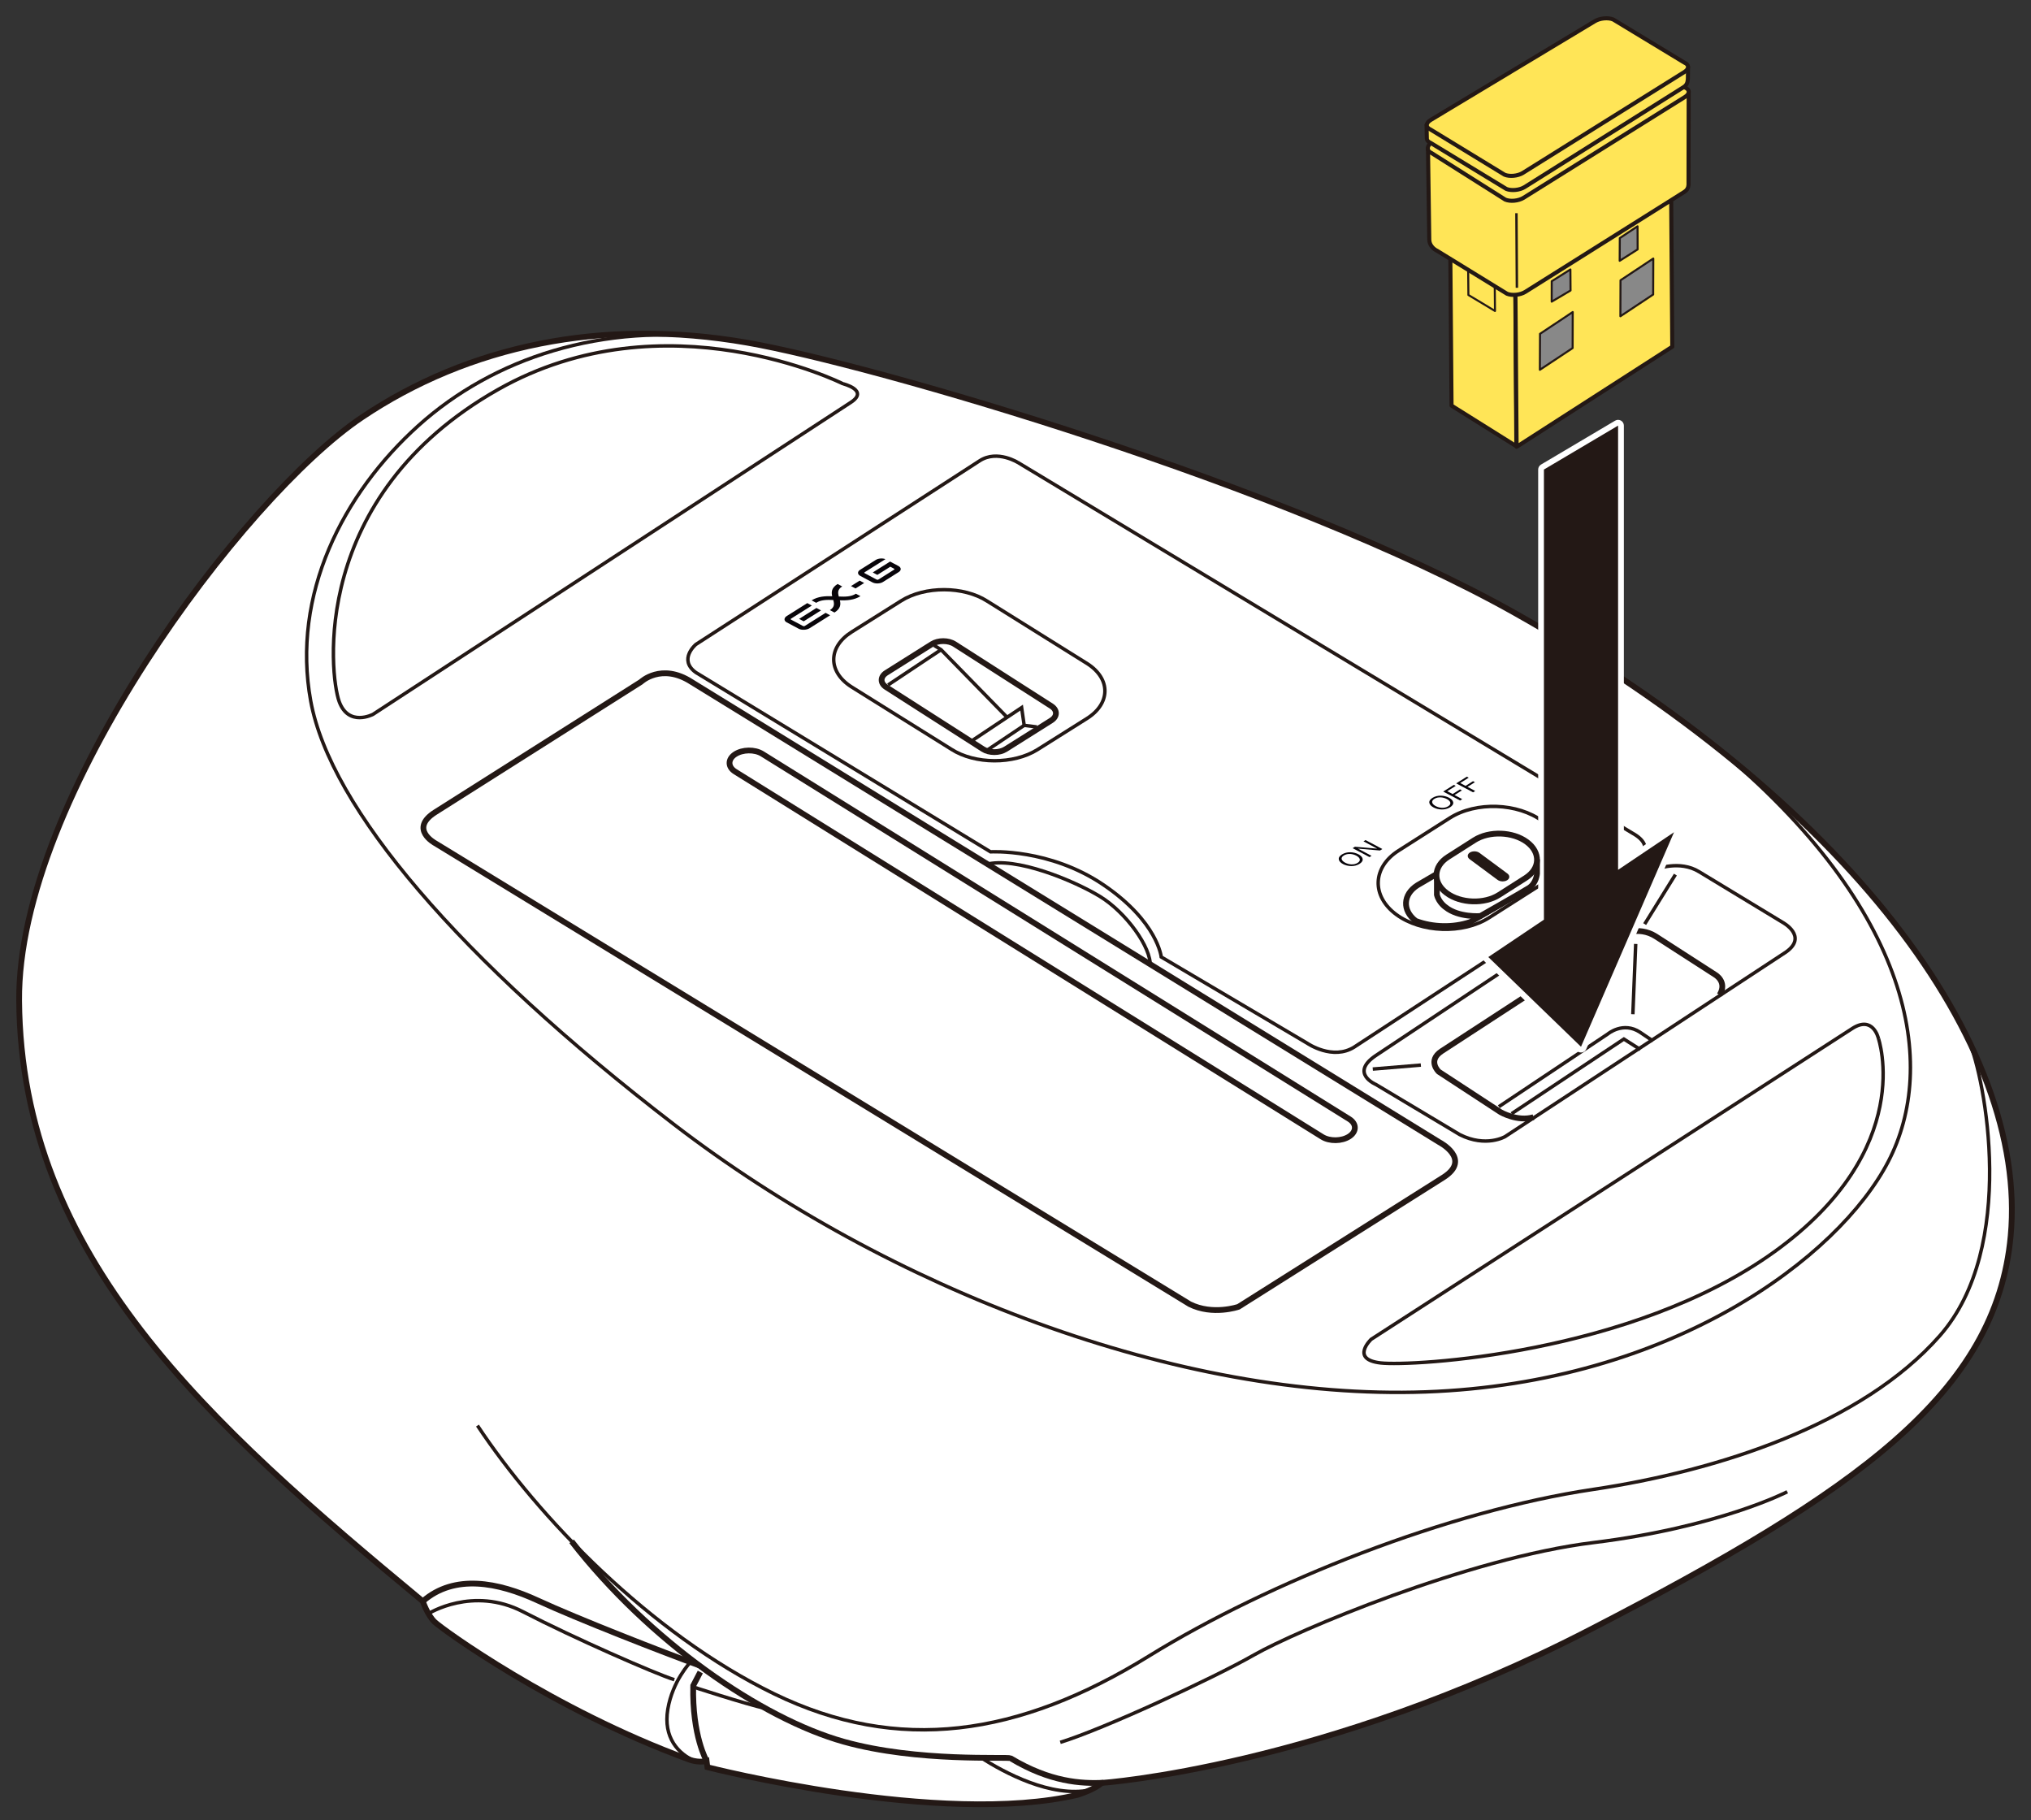 <?xml version="1.0" encoding="utf-8"?>
<!-- Generator: Adobe Illustrator 27.7.0, SVG Export Plug-In . SVG Version: 6.00 Build 0)  -->
<svg version="1.1" id="レイヤー_1" xmlns="http://www.w3.org/2000/svg" xmlns:xlink="http://www.w3.org/1999/xlink" x="0px"
	 y="0px" viewBox="0 0 250 224" enable-background="new 0 0 250 224" xml:space="preserve">
<rect x="0" y="0" width="250" height="224" fill="#333333" stroke="none"/>
<g>
	<g>
		<path fill="#FFFFFF" stroke="#231815" stroke-width="0.709" stroke-miterlimit="10" d="M186.374,75.395
			c-27.745-15.576-78.786-30.501-94.421-33.223c-17.822-3.102-34.291,0.371-47.438,9.218c-14.526,9.776-42.36,46.803-42.16,71.775
			c0.253,31.563,23.244,52,49.69,73.914c0,0,0.546,1.637,1.418,2.509s14.626,10.845,31.286,16.945c0,0,1.162,0.484,2.228,0.194
			l0.097,0.775c0,0,28.768,7.359,45.622,3.389c0,0,2.131-0.678,2.906-1.452c0,0,27.212-1.872,60.17-18.891
			s49.935-29.082,51.728-48.437C249.682,128.547,227.419,98.437,186.374,75.395z"/>
		<path fill="none" stroke="#231815" stroke-width="0.709" stroke-miterlimit="10" d="M85.112,83.928c-3.71-2.4-6.22,0-6.22,0
			L53.573,99.965c-3.274,2.073,0,3.818,0,3.818l92.871,56.728c2.837,1.418,6.002,0.327,6.002,0.327l25.26-15.952
			c3.468-2.236-0.532-4.302-0.532-4.302L85.112,83.928z"/>
		<path fill="none" stroke="#231815" stroke-width="0.425" stroke-miterlimit="10" d="M89.17,41.74
			c-15.074-2.127-28.454,2.363-37.65,10.626c-9.324,8.377-15.67,20.842-13.269,33.933c2.401,13.091,18.269,31.775,44.679,52.066
			c26.41,20.291,62.205,34.037,92.543,32.946s50.855-16.582,56.966-28.364c6.111-11.782,3.109-30.948-21.363-51.147"/>
		<path fill="none" stroke="#231815" stroke-width="0.425" stroke-miterlimit="10" d="M104.721,49.53l-58.81,38.39
			c0,0-3.015,1.595-4.167-1.595s-3.716-25.218,19.569-38.387c20.59-11.644,42.433-0.712,42.433-0.712S107.039,48.023,104.721,49.53z
			"/>
		<path fill="none" stroke="#231815" stroke-width="0.425" stroke-miterlimit="10" d="M120.593,56.709L85.658,79.312
			c0,0-2.217,1.861,0,3.457l36.266,22.071c0,0,7.271-0.443,13.921,4.077c6.65,4.521,7.094,8.864,7.094,8.864l18.003,10.639
			c0,0,3.103,2.127,5.763,0.443l34.138-22.337c0,0,3.635-2.039,0.089-3.989l-75.549-45.563
			C125.381,56.975,122.784,55.292,120.593,56.709z"/>
		<path fill="none" stroke="#231815" stroke-width="0.425" stroke-miterlimit="10" d="M121.343,106.401
			c3.595-1.03,10.865,1.984,14.057,3.934c3.192,1.95,6.339,6.286,6.184,8.594"/>
		<path fill="none" stroke="#231815" stroke-width="0.425" stroke-miterlimit="10" d="M242.339,128.071
			c2.003,4.573,6.033,25.423-3.571,36.332c-9.604,10.909-27.283,16.619-42.67,18.909c-17.809,2.651-39.833,11.346-54.675,20.509
			c-16.067,9.92-30.848,12.073-46.126,4.655c-15.278-7.418-29.102-21.819-36.523-33.019"/>
		<path fill="none" stroke="#231815" stroke-width="0.709" stroke-miterlimit="10" d="M135.825,219.422
			c-2.768,0.109-6.525-0.079-11.425-3.018c-0.364-0.218-11.422,0.509-20.517-2.036c-10.201-2.855-23.981-12.39-33.526-24.668"/>
		<path fill="none" stroke="#231815" stroke-width="0.709" stroke-miterlimit="10" d="M86.977,216.728c0,0-1.792-3.088-1.647-9.27
			l0.873-1.673"/>
		<path fill="none" stroke="#231815" stroke-width="0.709" stroke-miterlimit="10" d="M86.054,204.965
			c-4.361-1.58-14.983-5.726-19.858-7.98c-4.875-2.255-10.258-3.299-14.151,0.096"/>
		<path fill="none" stroke="#231815" stroke-width="0.425" stroke-miterlimit="10" d="M84.984,204.573c0,0-2.201,2.303-2.783,5.794
			c-0.582,3.491,1.295,5.506,3.36,6.389"/>
		<path fill="none" stroke="#231815" stroke-width="0.425" stroke-miterlimit="10" d="M52.736,198.602
			c0,0,5.457-3.435,11.641-0.235s16.297,7.637,18.625,8.364"/>
		<path fill="none" stroke="#231815" stroke-width="0.425" stroke-miterlimit="10" d="M85.039,207.53c0,0,6.655,2.182,9.257,2.764"
			/>
		<path fill="none" stroke="#231815" stroke-width="0.425" stroke-miterlimit="10" d="M120.762,216.342
			c2.837,1.807,8.618,4.95,13.44,3.96"/>
		<path fill="none" stroke="#231815" stroke-width="0.425" stroke-miterlimit="10" d="M130.51,214.44
			c5.238-1.6,18.771-7.855,23.863-10.764c5.093-2.909,26.337-11.928,41.761-13.818s23.863-6.255,23.863-6.255"/>
		<path fill="none" stroke="#231815" stroke-width="0.425" stroke-miterlimit="10" d="M228.001,126.583l-59.222,38.255
			c0,0-2.619,2.473,1.164,2.909s30.848-1.018,48.454-13.673c17.606-12.655,12.805-26.328,12.805-26.328
			S230.54,124.949,228.001,126.583z"/>
		<g>
			<path fill="none" stroke="#231815" stroke-width="0.425" stroke-miterlimit="10" d="M117.115,92.224l-12.336-7.704
				c-2.897-1.864-2.869-4.898,0.061-6.743l6.078-3.826c2.931-1.845,7.699-1.83,10.596,0.034l12.336,7.704
				c2.897,1.864,2.869,4.898-0.061,6.743l-6.078,3.826C124.78,94.102,120.012,94.087,117.115,92.224z"/>
			<path fill="none" stroke="#231815" stroke-width="0.709" stroke-miterlimit="10" d="M120.999,92.2l-11.914-7.628
				c-0.759-0.489-0.752-1.284,0.016-1.768l5.619-3.537c0.768-0.484,2.018-0.48,2.778,0.009l11.914,7.628
				c0.759,0.489,0.752,1.284-0.016,1.768l-5.619,3.537C123.009,92.693,121.759,92.689,120.999,92.2z"/>
			<polyline fill="none" stroke="#231815" stroke-width="0.425" stroke-miterlimit="10" points="114.98,79.429 115.836,79.962 
				123.981,88.299 			"/>
			<polyline fill="none" stroke="#231815" stroke-width="0.425" stroke-miterlimit="10" points="119.515,91.25 125.753,87.091 
				126.069,89.275 127.629,89.469 			"/>
			
				<line fill="none" stroke="#231815" stroke-width="0.425" stroke-miterlimit="10" x1="126.069" y1="89.275" x2="121.405" y2="92.401"/>
			
				<line fill="none" stroke="#231815" stroke-width="0.425" stroke-miterlimit="10" x1="115.836" y1="79.962" x2="109.321" y2="84.298"/>
		</g>
		<path fill="#FFFFFF" stroke="#231815" stroke-width="0.425" stroke-miterlimit="10" d="M171.865,112.553L171.865,112.553
			c-3.066-2.269-2.941-5.803,0.277-7.853l6.315-4.023c3.218-2.05,8.36-1.871,11.426,0.398l0,0c3.066,2.269,2.941,5.803-0.277,7.853
			l-6.315,4.023C180.072,115.001,174.931,114.822,171.865,112.553z"/>
		<path fill="#FFFFFF" stroke="#231815" stroke-width="0.709" stroke-miterlimit="10" d="M187.67,105.239
			c-1.731-1.281-4.635-1.382-6.452-0.225l-6.745,3.941c-1.797,1.145-1.879,3.107-0.206,4.39c2.093,0.792,4.601,0.847,6.711,0.136
			l6.537-3.808C189.331,108.516,189.401,106.521,187.67,105.239z"/>
		<g>
			<path fill="none" stroke="#231815" stroke-width="0.425" stroke-miterlimit="10" d="M169.399,129.88l34.426-22.889
				c0,0,2.915-1.183,5.327,0.304l10.297,6.241c0,0,3.133,1.703,0.394,3.637l-34.574,22.714c0,0-2.357,1.387-5.58-0.24l-10.304-6.16
				C169.384,133.488,166.051,132.098,169.399,129.88z"/>
			<path fill="none" stroke="#231815" stroke-width="0.709" stroke-miterlimit="10" d="M211.668,122.456
				c0.997-1.627-0.548-2.495-0.548-2.495l-7.312-4.713c-2.174-1.388-4.434-0.157-4.434-0.157l-21.945,14.296
				c-1.761,1.184-0.323,2.519-0.323,2.519l7.616,4.981c0,0,2.061,1.199,4.037,0.612"/>
			<path fill="none" stroke="#231815" stroke-width="0.425" stroke-miterlimit="10" d="M184.496,136.207l13.415-8.952
				c0,0,1.882-1.586,3.975-0.204l1.579,1.069"/>
			<polyline fill="none" stroke="#231815" stroke-width="0.425" stroke-miterlimit="10" points="186.065,137.07 199.887,127.882 
				201.911,129.172 			"/>
			
				<line fill="none" stroke="#231815" stroke-width="0.425" stroke-miterlimit="10" x1="202.446" y1="113.735" x2="206.227" y2="107.642"/>
			
				<line fill="none" stroke="#231815" stroke-width="0.425" stroke-miterlimit="10" x1="168.977" y1="131.576" x2="174.897" y2="131.087"/>
			
				<line fill="none" stroke="#231815" stroke-width="0.425" stroke-miterlimit="10" x1="201.342" y1="116.177" x2="200.992" y2="124.827"/>
		</g>
		<g>
			<g>
				<path fill="#08050A" d="M165.178,105.166c0.631-0.398,1.473-0.322,2.036-0.022c0.564,0.3,0.767,0.779,0.136,1.177
					s-1.473,0.322-2.038,0.022C164.749,106.043,164.547,105.564,165.178,105.166 M167.116,106.197
					c0.483-0.304,0.252-0.664-0.166-0.886c-0.417-0.222-1.058-0.325-1.54-0.021c-0.485,0.305-0.251,0.665,0.166,0.886
					C165.995,106.399,166.631,106.502,167.116,106.197"/>
				<polygon fill="#08050A" points="166.503,104.39 166.783,104.214 169.509,104.448 169.515,104.444 167.835,103.551 
					168.085,103.393 170.156,104.494 169.867,104.677 167.166,104.447 167.161,104.45 168.824,105.334 168.574,105.491 				"/>
			</g>
		</g>
		<g>
			<g>
				<path fill="#08050A" d="M176.323,98.201c0.631-0.398,1.474-0.322,2.037-0.022c0.564,0.3,0.766,0.779,0.135,1.177
					s-1.474,0.322-2.038,0.022C175.894,99.078,175.692,98.599,176.323,98.201 M178.262,99.232c0.483-0.304,0.253-0.664-0.166-0.887
					c-0.418-0.222-1.058-0.325-1.541-0.021c-0.484,0.305-0.252,0.665,0.166,0.887C177.141,99.434,177.778,99.536,178.262,99.232"/>
				<polygon fill="#08050A" points="177.65,97.422 178.955,96.6 179.187,96.723 178.147,97.379 178.806,97.729 179.717,97.155 
					179.95,97.279 179.039,97.853 179.988,98.357 179.723,98.524 				"/>
				<polygon fill="#08050A" points="179.249,96.415 180.553,95.593 180.785,95.716 179.745,96.372 180.404,96.722 181.316,96.147 
					181.55,96.271 180.638,96.846 181.586,97.35 181.322,97.517 				"/>
			</g>
		</g>
		<g>
			<g>
				<path fill="#08050A" d="M102.438,73.38c-0.854-0.026-1.758,0.021-2.535,0.511l0.563,0.3c0.591-0.373,1.298-0.379,2.103-0.343
					c0.129,0.461,0.178,0.869-0.413,1.242l0.563,0.299c0.777-0.489,0.782-1.015,0.664-1.505c0.854,0.026,1.758-0.021,2.535-0.511
					l-0.563-0.299c-0.591,0.373-1.298,0.379-2.103,0.343c-0.129-0.461-0.174-0.867,0.417-1.24l-0.568-0.302
					C102.326,72.365,102.321,72.89,102.438,73.38z"/>
				<polygon fill="#08050A" points="105.305,72.426 106.372,71.754 105.819,71.46 104.752,72.132 				"/>
				<polygon fill="#08050A" points="98.926,76.47 101.06,75.126 100.496,74.826 98.362,76.171 				"/>
				<path fill="#08050A" d="M98.855,77.052l-1.488-0.791c-0.054-0.029-0.056-0.082-0.004-0.115l2.568-1.618l-0.563-0.299
					l-2.529,1.593c-0.35,0.221-0.372,0.58-0.005,0.775l1.488,0.791c0.367,0.195,0.983,0.152,1.334-0.069l2.529-1.593l-0.563-0.299
					l-2.568,1.618C99,77.078,98.909,77.081,98.855,77.052z"/>
				<path fill="#08050A" d="M107.431,70.456l0.563,0.3l1.598-1.007l0.463,0.246c0.056,0.03,0.056,0.082,0.005,0.114l-1.941,1.223
					c-0.053,0.034-0.141,0.037-0.197,0.007l-1.489-0.792c-0.054-0.029-0.058-0.081-0.004-0.114l1.936-1.22l0.627-0.395
					c-0.362-0.14-0.875-0.103-1.19,0.096l-1.93,1.216c-0.353,0.222-0.339,0.559,0.028,0.754l1.489,0.792
					c0.367,0.195,0.947,0.174,1.3-0.048l1.93-1.216c0.351-0.221,0.337-0.557-0.03-0.752l-1.027-0.546L107.431,70.456z"/>
			</g>
		</g>
	</g>
	<g>
		<g>
			<polygon fill="#FFE557" stroke="#231815" stroke-width="0.5" stroke-linejoin="round" points="178.502,28.732 178.673,49.922 
				186.651,54.921 186.513,34.043 			"/>
			<polygon fill="#FFE557" stroke="#231815" stroke-width="0.5" stroke-linejoin="round" points="186.684,54.99 186.52,33.653 
				205.678,20.285 205.844,42.672 			"/>
			<polygon fill="#888888" stroke="#231815" stroke-width="0.25" stroke-linejoin="round" points="199.472,34.495 199.457,38.924 
				203.491,36.248 203.506,31.82 			"/>
			<polygon fill="#888888" stroke="#231815" stroke-width="0.25" stroke-linejoin="round" points="189.565,41.085 189.545,45.514 
				193.579,42.839 193.591,38.405 			"/>
			<polygon fill="#888888" stroke="#231815" stroke-width="0.25" stroke-linejoin="round" points="191.006,34.614 193.303,33.165 
				193.322,35.751 191.001,37.127 			"/>
			<polygon fill="#888888" stroke="#231815" stroke-width="0.25" stroke-linejoin="round" points="201.581,30.693 199.369,32.098 
				199.385,29.303 201.569,27.852 			"/>
			<polygon fill="none" stroke="#231815" stroke-width="0.25" stroke-linejoin="round" points="180.715,32.757 180.748,36.305 
				184.022,38.273 183.988,34.726 			"/>
		</g>
		<g>
			<g>
				<path fill="#FFE557" stroke="#231815" stroke-width="0.5" stroke-linejoin="round" d="M207.863,11.233l-0.019,11.513
					c-0.028,0.351-0.156,0.653-0.556,0.897l-19.542,12.284c-0.611,0.38-1.62,0.48-2.246,0.226l-8.603-5.288
					c-0.314-0.139-0.964-0.619-0.964-1.374l-0.157-11.14C176.956,19.234,207.776,11.178,207.863,11.233z"/>
				<path fill="#FFE557" stroke="#231815" stroke-width="0.5" stroke-linejoin="round" d="M185.282,24.566
					c0.624,0.264,1.635,0.163,2.254-0.219l19.872-12.416c0.62-0.388,0.617-0.902-0.007-1.167l-7.655-4.397
					c-0.623-0.255-2.954-1.208-3.576-0.83l-19.906,11.969c-0.627,0.387-0.709,1.04-0.085,1.308L185.282,24.566z"/>
			</g>
			
				<line fill="none" stroke="#231815" stroke-width="0.3" stroke-linejoin="round" x1="186.661" y1="26.241" x2="186.718" y2="35.417"/>
			<g>
				<path fill="#FFE557" stroke="#231815" stroke-width="0.5" stroke-linejoin="round" d="M207.781,8.242l-0.017,1.479
					c-0.031,0.475-0.159,0.777-0.559,1.021l-19.542,12.284c-0.611,0.38-1.62,0.48-2.246,0.226l-9.302-5.659
					c-0.314-0.139-0.475-0.325-0.482-0.535l-0.036-1.699C176.633,15.099,207.691,8.313,207.781,8.242z"/>
				<path fill="#FFE557" stroke="#231815" stroke-width="0.5" stroke-linejoin="round" d="M185.199,21.5
					c0.624,0.264,1.635,0.163,2.254-0.219l19.872-12.416c0.62-0.388,0.617-0.902-0.007-1.167l-8.752-5.304
					c-0.623-0.255-1.631-0.161-2.253,0.217l-20.217,12.163c-0.627,0.387-0.624,0.904,0.001,1.172L185.199,21.5z"/>
			</g>
		</g>
	</g>
	<g>
		<path fill="#231815" d="M194.609,129.185c-0.091,0-0.18-0.035-0.246-0.1l-11.41-11.04c-0.077-0.075-0.116-0.18-0.106-0.286
			c0.009-0.106,0.066-0.203,0.155-0.263l6.688-4.496V57.79c0-0.125,0.066-0.241,0.174-0.305l9.129-5.408
			c0.056-0.033,0.118-0.05,0.181-0.05c0.061,0,0.121,0.016,0.176,0.047c0.11,0.063,0.179,0.18,0.179,0.308v54.009l6.335-4.257
			c0.06-0.041,0.129-0.061,0.197-0.061c0.081,0,0.161,0.028,0.227,0.082c0.121,0.101,0.161,0.269,0.099,0.414l-11.451,26.404
			c-0.047,0.106-0.142,0.184-0.256,0.207C194.655,129.183,194.633,129.185,194.609,129.185z"/>
		<path fill="#FFFFFF" d="M199.173,52.382v54.674l6.887-4.629l-11.451,26.404l-11.41-11.04l6.846-4.601v-55.4L199.173,52.382
			 M206.06,102.427h0.005 M199.173,51.673c-0.125,0-0.25,0.033-0.361,0.099l-9.128,5.408c-0.215,0.128-0.347,0.359-0.347,0.61
			v55.023l-6.533,4.39c-0.178,0.119-0.292,0.312-0.311,0.525c-0.019,0.213,0.059,0.423,0.213,0.572l11.41,11.04
			c0.133,0.129,0.311,0.199,0.493,0.199c0.046,0,0.092-0.004,0.138-0.014c0.228-0.045,0.419-0.2,0.512-0.413l11.43-26.357
			c0.052-0.098,0.082-0.21,0.082-0.329c0-0.391-0.315-0.709-0.706-0.709h-0.005c0,0,0,0,0,0c0,0,0,0,0,0c-0.001,0-0.001,0-0.002,0
			c0,0,0,0,0,0c-0.001,0-0.001,0-0.002,0c0,0,0,0,0,0c-0.001,0-0.002,0-0.002,0c0,0,0,0,0,0c-0.001,0-0.001,0-0.002,0c0,0,0,0,0,0
			c-0.001,0-0.001,0-0.002,0c0,0,0,0,0,0c0,0-0.001,0-0.001,0c0,0-0.001,0-0.001,0c0,0,0,0,0,0
			c-0.144,0.003-0.277,0.049-0.388,0.125l-5.775,3.882V52.382c0-0.255-0.137-0.49-0.358-0.616
			C199.415,51.704,199.294,51.673,199.173,51.673L199.173,51.673z"/>
	</g>
	<g>
		<path fill="#FFFFFF" stroke="#231815" stroke-width="0.709" stroke-miterlimit="10" d="M189.197,106.155v1.369
			c0,0-0.084,1.171-0.989,1.757c-0.674,0.436-5.99,3.46-5.99,3.46s-2.662,0.213-4.274-1.083c0,0-0.834-0.564-1.074-1.533v-2.387
			L189.197,106.155z"/>
		<path fill="#FFFFFF" stroke="#231815" stroke-width="0.709" stroke-miterlimit="10" d="M178.071,109.914L178.071,109.914
			c-1.731-1.281-1.661-3.277,0.156-4.435l3.262-2.078c1.817-1.158,4.721-1.057,6.452,0.225l0,0c1.731,1.281,1.661,3.277-0.156,4.435
			l-3.262,2.078C182.706,111.297,179.802,111.196,178.071,109.914z"/>
		<path fill="#231815" d="M185.554,107.515l-3.439-2.545c-0.319-0.236-0.853-0.254-1.188-0.041c-0.335,0.213-0.347,0.58-0.029,0.816
			l1.184,0.876l1.16,0.859l1.095,0.811c0.319,0.236,0.853,0.254,1.188,0.041C185.859,108.118,185.872,107.751,185.554,107.515z"/>
	</g>
	<path fill="none" stroke="#231815" stroke-width="0.709" stroke-miterlimit="10" d="M162.744,139.917L90.498,94.975
		c-0.924-0.575-0.931-1.538-0.015-2.141h0c0.916-0.603,2.421-0.626,3.346-0.051l72.246,44.942c0.924,0.575,0.931,1.538,0.015,2.141
		l0,0C165.173,140.469,163.668,140.492,162.744,139.917z"/>
</g>
<g>
</g>
<g>
</g>
<g>
</g>
<g>
</g>
<g>
</g>
<g>
</g>
</svg>
